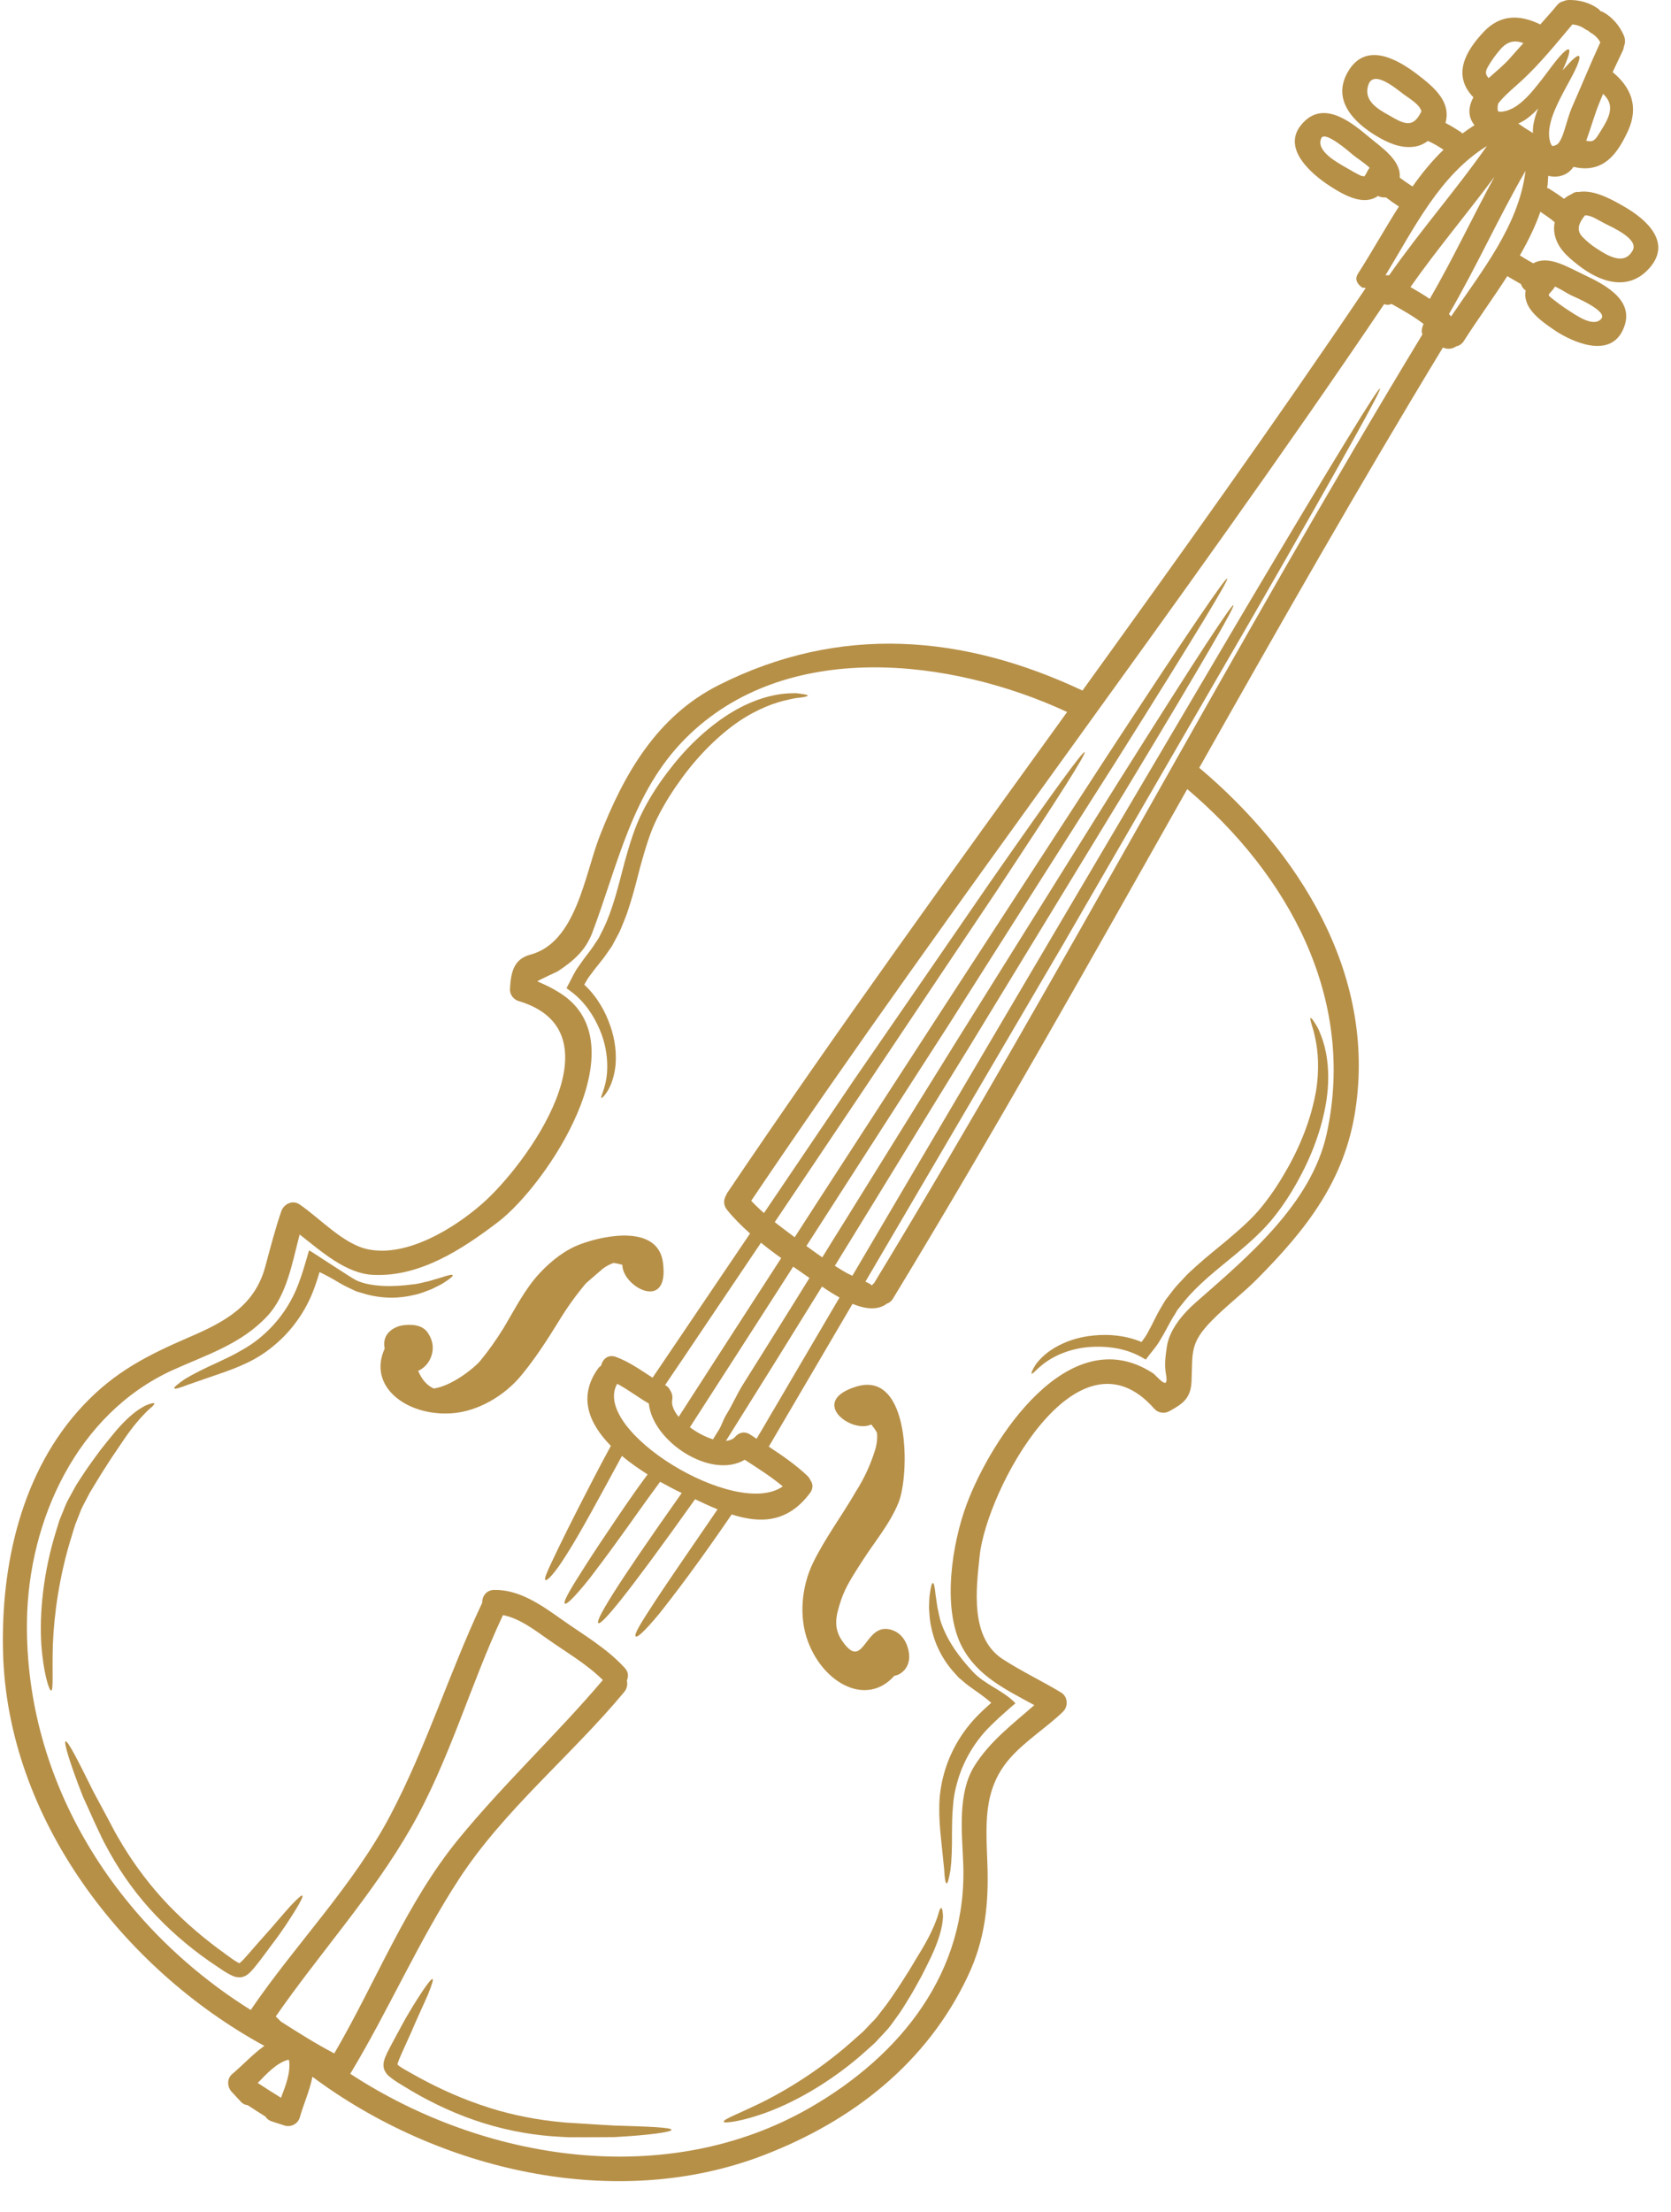 <?xml version="1.0" encoding="UTF-8" standalone="no"?><svg xmlns="http://www.w3.org/2000/svg" xmlns:xlink="http://www.w3.org/1999/xlink" fill="#b79048" height="121.7" preserveAspectRatio="xMidYMid meet" version="1" viewBox="18.7 4.0 92.0 121.7" width="92" zoomAndPan="magnify"><g id="change1_1"><path d="M 94.004 13.383 C 94.039 13.32 94.074 13.273 94.109 13.234 C 93.82 12.953 93.383 12.688 93.184 12.516 C 93.016 12.375 91.652 11.176 91.449 11.598 C 91.117 12.301 92.344 12.949 92.801 13.215 C 93.082 13.383 93.363 13.543 93.656 13.68 C 93.742 13.684 93.797 13.695 93.82 13.707 C 93.891 13.598 93.953 13.496 94.004 13.383 Z M 96.277 10.773 C 96.613 10.746 96.816 10.418 96.961 10.121 C 96.848 9.746 96.387 9.484 95.992 9.195 C 95.59 8.902 94.301 7.777 94.027 8.699 C 93.773 9.535 94.531 9.992 95.195 10.355 C 95.496 10.523 95.922 10.805 96.277 10.773 Z M 101.84 7.195 C 102.078 6.922 102.328 6.645 102.574 6.371 C 102.113 6.203 101.707 6.246 101.293 6.73 C 101.043 7.02 100.797 7.355 100.609 7.695 C 100.453 7.977 100.496 8.109 100.66 8.297 C 101.059 7.934 101.484 7.598 101.84 7.195 Z M 95.18 19.148 C 96.883 16.711 98.852 14.469 100.566 12.031 C 97.953 13.652 96.555 16.562 94.98 19.148 C 95.043 19.137 95.113 19.137 95.18 19.148 Z M 59.984 75.883 C 60.574 74.977 61.148 74.09 61.711 73.215 C 61.332 72.949 60.961 72.668 60.598 72.371 C 59.859 73.461 59.105 74.594 58.312 75.762 C 57.793 76.531 57.266 77.316 56.727 78.117 C 56.461 78.516 56.188 78.922 55.906 79.332 C 55.773 79.535 55.633 79.738 55.492 79.945 L 55.32 80.203 C 55.461 80.277 55.551 80.379 55.594 80.488 C 55.691 80.629 55.746 80.809 55.711 81.016 C 55.656 81.305 55.805 81.629 56.062 81.949 L 56.117 81.871 L 56.387 81.453 C 56.566 81.176 56.742 80.902 56.918 80.629 C 57.273 80.082 57.621 79.547 57.961 79.012 C 58.652 77.941 59.328 76.898 59.984 75.883 Z M 34.105 119.371 C 34.129 119.387 34.148 119.406 34.168 119.418 C 34.426 118.75 34.707 118.043 34.617 117.352 C 34.602 117.348 34.586 117.332 34.57 117.32 C 33.93 117.496 33.391 118.078 32.891 118.598 C 33.309 118.875 33.738 119.145 34.105 119.371 Z M 57.957 83.188 L 58.012 83.094 L 58.266 82.688 C 58.434 82.418 58.523 82.094 58.691 81.824 C 59.027 81.285 59.273 80.699 59.602 80.176 C 60.266 79.125 60.906 78.094 61.535 77.09 C 62.129 76.141 62.707 75.215 63.266 74.309 C 62.977 74.105 62.672 73.898 62.371 73.688 C 60.598 76.449 58.703 79.395 56.684 82.523 C 57.074 82.816 57.527 83.055 57.957 83.188 Z M 102.293 10.797 C 102.555 10.98 102.824 11.156 103.098 11.32 C 103.09 11.129 103.105 10.93 103.145 10.746 C 103.203 10.461 103.289 10.203 103.391 9.965 C 103.215 10.156 103.016 10.34 102.781 10.516 C 102.633 10.625 102.469 10.719 102.293 10.797 Z M 96.355 19.793 C 96.715 20 97.074 20.211 97.418 20.445 C 98.695 18.246 99.77 15.945 100.984 13.719 C 99.469 15.762 97.82 17.707 96.355 19.793 Z M 43.941 105.184 C 46.441 102.133 49.336 99.441 51.891 96.43 C 50.996 95.547 49.902 94.918 48.879 94.199 C 48.133 93.676 47.305 93.035 46.391 92.859 C 44.59 96.691 43.438 100.891 41.324 104.566 C 39.199 108.273 36.312 111.441 33.883 114.938 C 33.973 115.031 34.07 115.129 34.168 115.223 C 35.133 115.836 36.09 116.445 37.105 116.973 C 39.387 113.066 41.066 108.695 43.941 105.184 Z M 104.461 11.926 C 104.582 11.801 104.691 11.594 104.793 11.277 C 104.953 10.801 105.074 10.285 105.281 9.824 C 105.801 8.66 106.273 7.484 106.809 6.328 C 106.68 6.105 106.512 5.93 106.273 5.797 C 106.223 5.77 106.18 5.73 106.137 5.684 C 106.082 5.672 106.031 5.645 105.984 5.609 C 105.758 5.449 105.527 5.367 105.27 5.344 C 104.395 6.383 103.5 7.492 102.508 8.41 C 102.113 8.777 101.68 9.121 101.328 9.523 C 101.266 9.594 101.223 9.652 101.18 9.707 C 101.176 9.762 101.16 9.812 101.156 9.867 L 101.152 9.992 C 101.156 10.031 101.168 10.059 101.168 10.09 C 101.195 10.137 101.195 10.137 101.211 10.137 C 101.211 10.137 101.223 10.137 101.23 10.133 C 101.242 10.137 101.23 10.141 101.254 10.145 L 101.355 10.145 L 101.434 10.141 L 101.438 10.141 L 101.445 10.137 L 101.641 10.098 C 101.844 10.027 102.055 9.941 102.262 9.781 C 102.676 9.484 103.027 9.078 103.332 8.695 C 103.645 8.312 103.91 7.945 104.148 7.633 C 104.609 7.016 104.969 6.66 105.074 6.723 C 105.168 6.793 105.031 7.211 104.734 7.871 C 105.211 7.324 105.527 7.023 105.629 7.082 C 105.738 7.148 105.562 7.625 105.191 8.305 C 105.008 8.648 104.785 9.043 104.566 9.484 C 104.352 9.922 104.125 10.414 104.031 10.918 C 103.973 11.168 103.98 11.402 104 11.613 L 104.039 11.762 L 104.043 11.805 L 104.047 11.812 L 104.047 11.82 L 104.078 11.891 L 104.121 11.984 C 104.137 12 104.133 11.992 104.141 11.996 C 104.141 12.008 104.145 12.016 104.152 12.016 C 104.152 12.035 104.152 12.035 104.207 12.035 C 104.234 12.023 104.266 12.023 104.301 12.008 L 104.414 11.957 C 104.426 11.949 104.441 11.934 104.461 11.926 Z M 98.59 21.414 C 100.27 18.914 102.316 16.434 102.691 13.398 C 101.199 15.977 99.98 18.703 98.473 21.281 C 98.477 21.281 98.48 21.285 98.488 21.289 C 98.531 21.328 98.559 21.371 98.59 21.414 Z M 60.355 83.156 L 60.473 82.957 L 60.781 82.438 C 60.98 82.09 61.18 81.75 61.383 81.41 C 61.781 80.73 62.176 80.055 62.57 79.387 C 63.352 78.055 64.121 76.75 64.867 75.477 C 64.887 75.445 64.902 75.418 64.922 75.387 C 64.574 75.191 64.242 74.98 63.957 74.781 C 62.316 77.438 60.559 80.262 58.668 83.273 C 58.855 83.254 59.023 83.199 59.141 83.086 C 59.148 83.082 59.152 83.078 59.152 83.078 C 59.344 82.832 59.668 82.707 60.004 82.926 C 60.117 83.004 60.238 83.078 60.355 83.156 Z M 61.797 85.777 C 61.145 85.234 60.422 84.777 59.703 84.312 C 57.844 85.414 54.633 83.312 54.422 81.219 C 53.828 80.879 53.281 80.445 52.68 80.133 C 51.219 82.691 59.223 87.602 61.797 85.777 Z M 66.688 74.734 C 66.73 74.676 66.777 74.633 66.824 74.594 C 77.262 57.418 86.594 39.578 97.016 22.395 C 96.945 22.258 96.977 22.043 97.078 21.824 C 96.531 21.402 95.922 21.062 95.316 20.723 C 95.191 20.777 95.055 20.789 94.906 20.734 C 83.641 37.418 71.324 53.383 60.059 70.062 C 60.277 70.297 60.516 70.523 60.762 70.738 C 62.59 68.035 64.246 65.59 65.738 63.383 C 68.855 58.867 71.277 55.348 73.129 52.656 C 74.992 49.984 76.293 48.145 77.137 46.988 C 77.98 45.828 78.371 45.352 78.418 45.379 C 78.461 45.414 78.156 45.961 77.387 47.176 C 76.621 48.387 75.387 50.273 73.59 52.992 C 71.777 55.695 69.398 59.242 66.355 63.797 C 64.855 66.027 63.195 68.504 61.355 71.238 C 61.723 71.527 62.09 71.801 62.453 72.07 C 62.898 71.383 63.336 70.707 63.762 70.043 C 66.172 66.332 68.34 62.98 70.301 59.965 C 74.227 53.926 77.289 49.223 79.625 45.633 C 81.977 42.047 83.609 39.582 84.672 38.02 C 85.734 36.461 86.219 35.801 86.266 35.832 C 86.312 35.859 85.918 36.574 84.938 38.188 C 83.957 39.797 82.402 42.312 80.113 45.938 C 77.809 49.555 74.797 54.297 70.934 60.379 C 68.625 63.953 66.031 67.996 63.098 72.551 C 63.391 72.762 63.676 72.973 63.973 73.176 C 64.363 72.535 64.758 71.91 65.145 71.289 C 67.434 67.598 69.508 64.27 71.371 61.266 C 75.117 55.277 78.035 50.602 80.266 47.031 C 82.508 43.473 84.066 41.023 85.082 39.469 C 86.098 37.922 86.559 37.27 86.605 37.297 C 86.652 37.328 86.281 38.039 85.352 39.637 C 84.418 41.242 82.938 43.734 80.758 47.34 C 78.566 50.926 75.703 55.637 72.023 61.668 C 69.844 65.191 67.422 69.168 64.664 73.641 C 64.879 73.781 65.098 73.91 65.32 74.039 C 65.398 74.082 65.508 74.129 65.629 74.188 C 66.852 72.105 68.035 70.102 69.164 68.184 C 71.898 63.543 74.363 59.359 76.59 55.586 C 81.039 48.043 84.512 42.16 87.164 37.672 C 89.824 33.188 91.68 30.102 92.883 28.145 C 93.48 27.164 93.918 26.465 94.211 26.016 C 94.504 25.566 94.652 25.367 94.68 25.375 C 94.699 25.391 94.602 25.617 94.355 26.086 C 94.109 26.559 93.715 27.281 93.156 28.285 C 92.047 30.285 90.27 33.414 87.664 37.941 C 85.043 42.457 81.621 48.371 77.227 55.965 C 74.102 61.289 70.492 67.441 66.348 74.512 C 66.562 74.613 66.719 74.695 66.688 74.734 Z M 106.031 11.738 C 106.348 11.828 106.488 11.762 106.707 11.406 C 106.91 11.078 107.141 10.738 107.27 10.371 C 107.449 9.832 107.297 9.484 106.961 9.164 C 106.77 9.609 106.59 10.062 106.445 10.516 C 106.309 10.926 106.18 11.34 106.031 11.738 Z M 106.629 17.688 C 107.199 18.059 108.133 18.641 108.594 17.77 C 108.93 17.133 107.441 16.496 107.008 16.273 C 106.625 16.074 106.281 15.828 105.961 15.852 C 105.664 16.223 105.434 16.641 105.836 17.043 C 106.074 17.285 106.332 17.504 106.629 17.688 Z M 106.863 21.535 C 107.227 21.109 105.426 20.352 105.191 20.242 C 104.977 20.141 104.625 19.898 104.309 19.766 C 104.285 19.812 104.254 19.859 104.219 19.906 C 103.934 20.273 103.852 20.184 104.199 20.457 C 104.469 20.672 104.746 20.875 105.031 21.059 C 105.422 21.301 106.426 22.055 106.863 21.535 Z M 63.297 119.957 C 68.309 117.074 71.988 112.48 71.73 106.477 C 71.664 104.82 71.414 102.645 72.352 101.152 C 73.211 99.785 74.457 98.855 75.645 97.812 C 74.094 96.957 72.508 96.23 71.648 94.57 C 70.555 92.441 71.121 88.906 71.922 86.758 C 73.262 83.172 77.547 76.551 82.168 79.543 C 82.391 79.688 83.066 80.602 82.902 79.656 C 82.797 79.07 82.863 78.652 82.949 78.059 C 83.09 77.141 83.848 76.258 84.531 75.66 C 87.375 73.164 90.898 70.242 91.746 66.367 C 93.375 58.879 89.594 52.094 84.066 47.414 C 78.758 56.809 73.473 66.223 67.867 75.441 C 67.781 75.586 67.664 75.676 67.535 75.719 C 67.027 76.109 66.332 76.02 65.637 75.734 C 64.168 78.238 62.633 80.859 61.027 83.59 C 61.77 84.078 62.5 84.578 63.152 85.195 C 63.23 85.273 63.285 85.352 63.316 85.434 C 63.457 85.621 63.488 85.875 63.305 86.129 C 62.066 87.801 60.547 87.82 58.984 87.32 C 57.191 89.945 55.84 91.723 55 92.777 C 54.133 93.824 53.773 94.109 53.699 94.027 C 53.617 93.945 53.816 93.547 54.543 92.441 C 55.242 91.344 56.469 89.582 58.207 87.039 C 57.789 86.871 57.379 86.676 56.969 86.484 C 53.133 91.875 51.809 93.43 51.641 93.297 C 51.473 93.164 52.461 91.473 56.234 86.141 C 55.875 85.973 55.473 85.762 55.043 85.523 C 54.156 86.723 53.406 87.805 52.777 88.668 C 52.105 89.598 51.566 90.316 51.148 90.859 C 50.273 91.949 49.879 92.297 49.797 92.223 C 49.715 92.145 49.949 91.672 50.68 90.531 C 51.043 89.953 51.531 89.195 52.176 88.246 C 52.762 87.375 53.441 86.348 54.355 85.117 C 53.871 84.812 53.387 84.473 52.941 84.102 C 52.285 85.312 51.719 86.352 51.238 87.223 C 50.691 88.207 50.281 88.914 49.922 89.48 C 49.215 90.621 48.801 91.004 48.727 90.926 C 48.645 90.844 48.832 90.445 49.414 89.23 C 49.703 88.633 50.074 87.879 50.586 86.879 C 51.066 85.945 51.641 84.816 52.332 83.547 C 51.141 82.336 50.504 80.871 51.621 79.301 C 51.672 79.23 51.73 79.176 51.797 79.133 C 51.871 78.785 52.176 78.496 52.605 78.652 C 53.348 78.922 53.973 79.379 54.629 79.797 C 56.562 76.945 58.348 74.305 59.996 71.863 C 59.531 71.453 59.094 71.016 58.723 70.555 C 58.516 70.297 58.535 69.996 58.672 69.77 C 58.691 69.723 58.715 69.668 58.746 69.621 C 64.789 60.668 71.129 51.926 77.453 43.172 C 71.082 40.215 61.949 39.098 56.438 44.629 C 53.492 47.586 52.73 51.559 51.312 55.309 C 50.938 56.301 50.262 56.875 49.41 57.438 C 49.383 57.461 48.234 57.973 48.293 57.996 C 48.812 58.223 49.066 58.34 49.539 58.637 C 53.988 61.453 48.781 69.211 46.117 71.234 C 44.16 72.727 41.824 74.258 39.262 74.141 C 37.746 74.074 36.414 72.867 35.199 71.918 C 34.789 73.469 34.496 75.254 33.418 76.406 C 31.973 77.957 30.086 78.527 28.199 79.383 C 22.949 81.777 20.258 87.625 20.184 93.215 C 20.078 102.062 25.117 109.969 32.504 114.582 C 34.965 110.969 38.152 107.746 40.195 103.863 C 42.172 100.109 43.438 96.023 45.246 92.184 C 45.238 91.84 45.465 91.477 45.906 91.473 C 47.285 91.445 48.5 92.301 49.586 93.07 C 50.793 93.93 52.086 94.656 53.098 95.766 C 53.305 95.988 53.312 96.246 53.211 96.457 C 53.262 96.66 53.23 96.891 53.066 97.09 C 50.168 100.578 46.465 103.562 43.98 107.367 C 41.734 110.805 40.102 114.586 37.984 118.094 C 45.375 122.922 55.418 124.488 63.297 119.957 Z M 71.98 112.734 C 69.715 117.512 65.645 120.68 60.773 122.562 C 52.578 125.727 42.797 123.398 35.902 118.258 C 35.754 119.016 35.414 119.758 35.207 120.492 C 35.105 120.848 34.727 121.043 34.379 120.945 C 34.145 120.875 33.918 120.789 33.684 120.719 C 33.512 120.668 33.387 120.57 33.316 120.449 C 33.012 120.258 32.672 120.043 32.336 119.82 C 32.195 119.805 32.051 119.742 31.934 119.602 C 31.77 119.418 31.594 119.242 31.434 119.062 C 31.207 118.793 31.191 118.363 31.473 118.117 C 32.094 117.594 32.625 117.004 33.254 116.559 C 25.434 112.297 19.102 104.016 18.867 94.902 C 18.742 90.09 19.879 84.945 23.27 81.332 C 25.016 79.473 26.805 78.566 29.121 77.566 C 31.027 76.746 32.703 75.871 33.297 73.715 C 33.578 72.68 33.84 71.648 34.191 70.629 C 34.332 70.238 34.809 70.004 35.184 70.258 C 36.301 71.008 37.602 72.457 38.965 72.734 C 41.102 73.172 43.672 71.598 45.219 70.25 C 47.758 68.043 52.941 60.762 47.25 59.074 C 46.969 58.992 46.758 58.707 46.777 58.414 C 46.824 57.57 46.945 56.773 47.895 56.523 C 50.422 55.859 50.891 52.129 51.707 50.031 C 53.039 46.605 54.855 43.414 58.266 41.695 C 64.941 38.328 71.742 38.906 78.297 41.992 C 83.559 34.699 88.816 27.371 93.887 19.855 C 93.879 19.852 93.875 19.848 93.875 19.848 C 93.816 19.812 93.723 19.852 93.68 19.809 C 93.438 19.625 93.258 19.379 93.469 19.051 C 94.238 17.852 94.945 16.578 95.719 15.363 C 95.473 15.203 95.238 15.039 95.004 14.859 C 94.855 14.879 94.703 14.848 94.57 14.781 C 93.809 15.316 92.809 14.816 91.906 14.227 C 90.949 13.605 89.273 12.207 90.32 10.895 C 91.441 9.488 92.934 10.578 93.992 11.473 C 94.766 12.121 95.844 12.805 95.766 13.773 C 95.992 13.945 96.227 14.102 96.469 14.262 C 96.984 13.535 97.539 12.852 98.176 12.238 C 97.902 12.059 97.629 11.887 97.328 11.762 C 97.32 11.766 97.32 11.758 97.316 11.754 C 97.07 11.934 96.793 12.059 96.461 12.082 C 95.762 12.148 95.082 11.844 94.492 11.488 C 93.238 10.742 92.016 9.504 92.906 7.961 C 93.852 6.312 95.523 7.176 96.699 8.066 C 97.719 8.84 98.594 9.613 98.285 10.766 C 98.574 10.914 98.844 11.082 99.125 11.262 C 99.156 11.289 99.191 11.316 99.219 11.344 C 99.43 11.184 99.652 11.031 99.879 10.887 C 99.555 10.473 99.488 9.984 99.82 9.352 C 99.82 9.352 99.816 9.348 99.812 9.344 C 98.645 8.129 99.383 6.812 100.395 5.746 C 101.32 4.77 102.395 4.805 103.504 5.344 C 103.82 4.992 104.133 4.641 104.434 4.277 C 104.535 4.156 104.648 4.094 104.762 4.074 C 104.852 4.031 104.949 4.008 105.051 4 C 105.629 3.984 106.223 4.141 106.688 4.48 C 106.742 4.516 106.781 4.566 106.816 4.613 C 106.871 4.629 106.93 4.641 106.977 4.672 C 107.484 4.953 107.875 5.426 108.105 5.957 C 108.188 6.156 108.188 6.375 108.109 6.551 C 108.102 6.633 108.074 6.73 108.031 6.816 C 107.859 7.18 107.664 7.586 107.488 7.969 C 108.504 8.801 108.934 9.871 108.34 11.188 C 108.203 11.48 108.062 11.762 107.898 12.02 C 107.352 12.895 106.594 13.484 105.328 13.18 C 105.043 13.629 104.473 13.816 103.945 13.672 C 103.91 13.93 103.938 14.078 103.879 14.332 C 103.93 14.352 103.98 14.379 104.035 14.41 C 104.305 14.578 104.559 14.75 104.809 14.938 C 104.949 14.824 105.09 14.738 105.234 14.676 C 105.359 14.578 105.488 14.547 105.613 14.562 C 106.391 14.438 107.242 14.855 108.098 15.352 C 109.34 16.062 110.789 17.34 109.488 18.777 C 108.324 20.062 106.762 19.516 105.566 18.566 C 104.961 18.094 104.395 17.59 104.277 16.793 C 104.25 16.594 104.258 16.41 104.297 16.227 C 104.078 16.035 103.723 15.793 103.508 15.652 C 103.215 16.488 102.824 17.281 102.379 18.051 C 102.383 18.055 102.383 18.055 102.391 18.059 C 102.773 18.297 102.906 18.375 103.117 18.488 C 103.945 18.02 104.984 18.68 105.895 19.109 C 107.141 19.695 108.836 20.59 108.02 22.215 C 107.27 23.703 105.289 22.828 104.324 22.191 C 103.438 21.598 102.523 20.91 102.699 19.984 C 102.578 19.898 102.484 19.777 102.438 19.629 C 102.145 19.469 101.715 19.207 101.688 19.191 C 100.914 20.398 100.059 21.566 99.293 22.762 C 99.184 22.938 99.027 23.027 98.871 23.055 C 98.672 23.195 98.41 23.238 98.141 23.121 C 93.516 30.738 89.109 38.48 84.727 46.242 C 90.18 50.832 94.461 57.531 93.328 65.039 C 92.742 68.938 90.645 71.613 87.926 74.355 C 87.133 75.156 86.219 75.84 85.43 76.645 C 84.176 77.914 84.375 78.426 84.301 80.008 C 84.258 80.926 83.836 81.23 83.059 81.652 C 82.797 81.785 82.453 81.734 82.254 81.508 C 77.984 76.637 73 86.035 72.637 89.605 C 72.441 91.445 72.098 94.109 73.914 95.285 C 74.949 95.957 76.066 96.48 77.125 97.121 C 77.496 97.348 77.527 97.883 77.219 98.18 C 76.285 99.078 75.094 99.812 74.254 100.793 C 72.797 102.5 72.992 104.453 73.062 106.516 C 73.145 108.727 72.945 110.707 71.98 112.734" fill="inherit"/><path d="M 68.68 114.043 C 68.539 114.273 68.398 114.508 68.238 114.742 C 68.066 114.977 67.895 115.215 67.723 115.453 C 67.543 115.691 67.32 115.902 67.109 116.137 C 67 116.25 66.91 116.367 66.777 116.477 C 66.668 116.578 66.555 116.676 66.438 116.781 C 64.609 118.445 62.609 119.566 61.098 120.148 C 59.574 120.73 58.57 120.832 58.543 120.734 C 58.504 120.59 59.438 120.273 60.84 119.57 C 62.23 118.859 64.07 117.719 65.844 116.105 C 65.953 116.008 66.07 115.902 66.184 115.805 C 66.281 115.723 66.375 115.605 66.473 115.508 C 66.66 115.297 66.871 115.121 67.035 114.898 C 67.207 114.676 67.367 114.465 67.531 114.254 C 67.688 114.035 67.84 113.816 67.98 113.605 C 68.266 113.191 68.547 112.73 68.781 112.367 C 69.023 111.965 69.242 111.594 69.449 111.258 C 69.852 110.586 70.117 110.012 70.254 109.625 C 70.336 109.43 70.371 109.254 70.41 109.141 C 70.453 109.027 70.488 108.969 70.52 108.969 C 70.551 108.977 70.578 109.035 70.594 109.16 C 70.609 109.273 70.637 109.441 70.598 109.684 C 70.547 110.168 70.355 110.809 70.016 111.547 C 69.848 111.914 69.641 112.316 69.434 112.727 C 69.191 113.164 68.973 113.578 68.68 114.043" fill="inherit"/><path d="M 71.031 106.875 C 70.949 107.363 70.875 107.625 70.816 107.617 C 70.754 107.617 70.707 107.344 70.684 106.863 C 70.633 106.387 70.566 105.691 70.477 104.84 C 70.441 104.402 70.402 103.918 70.414 103.387 C 70.414 102.863 70.5 102.234 70.641 101.707 C 70.941 100.523 71.598 99.301 72.59 98.324 C 72.816 98.094 73.047 97.887 73.277 97.684 C 73.004 97.449 72.715 97.23 72.387 97.004 C 72.148 96.84 71.93 96.68 71.738 96.512 L 71.594 96.387 L 71.52 96.328 L 71.504 96.312 L 71.465 96.281 C 71.461 96.273 71.426 96.234 71.426 96.234 C 71.332 96.133 71.25 96.035 71.16 95.938 C 70.469 95.141 70.105 94.242 69.965 93.492 C 69.875 93.117 69.875 92.77 69.848 92.473 C 69.859 92.176 69.859 91.914 69.891 91.711 C 69.945 91.312 70 91.09 70.062 91.09 C 70.117 91.094 70.168 91.316 70.207 91.719 C 70.234 91.914 70.273 92.152 70.312 92.434 C 70.379 92.703 70.418 93.02 70.539 93.348 C 70.91 94.355 71.516 95.164 72.234 95.945 C 72.922 96.695 73.918 96.984 74.609 97.707 C 74.488 97.812 74.363 97.918 74.242 98.023 C 73.902 98.32 73.555 98.633 73.23 98.957 C 72.336 99.836 71.754 100.891 71.445 101.91 C 71.273 102.484 71.195 102.934 71.164 103.426 C 71.117 103.914 71.121 104.379 71.113 104.809 C 71.121 105.668 71.094 106.387 71.031 106.875" fill="inherit"/><path d="M 90.363 68.582 C 89.961 69.355 89.469 70.168 88.875 70.914 C 88.27 71.691 87.512 72.352 86.75 72.992 C 85.672 73.879 84.664 74.66 83.906 75.594 C 83.809 75.719 83.711 75.836 83.613 75.961 L 83.539 76.051 C 83.539 76.051 83.508 76.102 83.492 76.125 L 83.387 76.309 C 83.234 76.539 83.09 76.801 82.953 77.062 C 82.824 77.316 82.656 77.586 82.508 77.84 C 82.352 78.094 82.141 78.332 81.961 78.566 L 81.785 78.801 L 81.5 78.641 C 80.684 78.195 79.766 78.07 78.98 78.094 C 78.188 78.109 77.508 78.305 76.992 78.535 C 75.953 79.004 75.59 79.633 75.496 79.574 C 75.469 79.559 75.523 79.391 75.699 79.109 C 75.891 78.828 76.238 78.461 76.781 78.141 C 77.324 77.82 78.062 77.547 78.938 77.473 C 79.727 77.398 80.633 77.453 81.551 77.832 C 81.645 77.703 81.742 77.57 81.832 77.426 C 81.961 77.18 82.094 76.953 82.223 76.68 C 82.355 76.418 82.492 76.145 82.664 75.863 L 82.789 75.652 C 82.816 75.605 82.816 75.602 82.867 75.527 L 82.938 75.434 C 83.031 75.312 83.129 75.188 83.223 75.062 C 83.398 74.816 83.645 74.566 83.879 74.316 C 84.113 74.055 84.363 73.84 84.613 73.613 C 85.117 73.16 85.648 72.738 86.176 72.301 C 86.918 71.672 87.637 71.059 88.188 70.367 C 88.762 69.656 89.223 68.926 89.633 68.191 C 90.449 66.727 90.934 65.289 91.152 64.051 C 91.355 62.812 91.262 61.789 91.109 61.102 C 91.066 60.93 91.043 60.77 90.996 60.641 C 90.961 60.512 90.922 60.402 90.898 60.309 C 90.844 60.125 90.828 60.02 90.855 60.008 C 90.883 59.992 90.953 60.066 91.059 60.234 C 91.113 60.312 91.176 60.414 91.25 60.543 C 91.32 60.672 91.371 60.828 91.445 61.004 C 91.719 61.695 91.922 62.797 91.781 64.137 C 91.637 65.469 91.176 67.02 90.363 68.582" fill="inherit"/><path d="M 55.672 121.176 C 55.688 121.293 54.473 121.473 52.5 121.578 C 52.012 121.582 51.477 121.586 50.898 121.586 C 50.609 121.586 50.316 121.582 50.008 121.586 C 49.68 121.574 49.371 121.547 49.035 121.527 C 47.719 121.422 46.273 121.145 44.832 120.648 C 43.395 120.152 42.051 119.473 40.969 118.801 C 40.672 118.617 40.426 118.488 40.113 118.223 C 40.074 118.18 40.035 118.156 39.996 118.105 C 39.957 118.051 39.914 117.984 39.883 117.922 C 39.812 117.809 39.801 117.602 39.82 117.492 C 39.863 117.25 39.941 117.117 40 116.973 C 40.258 116.453 40.527 115.98 40.758 115.547 C 41.223 114.668 41.656 114.012 41.957 113.551 C 42.266 113.094 42.461 112.852 42.516 112.883 C 42.566 112.914 42.477 113.207 42.27 113.715 C 42.055 114.223 41.707 114.941 41.332 115.828 C 41.137 116.273 40.906 116.75 40.684 117.277 C 40.633 117.398 40.586 117.531 40.586 117.586 C 40.59 117.586 40.594 117.59 40.594 117.594 C 40.602 117.605 40.633 117.621 40.645 117.641 C 40.805 117.766 41.113 117.938 41.375 118.082 C 42.512 118.727 43.734 119.312 45.125 119.793 C 46.496 120.273 47.859 120.555 49.117 120.703 C 49.43 120.73 49.746 120.777 50.031 120.789 C 50.332 120.809 50.633 120.824 50.922 120.844 C 51.496 120.883 52.027 120.914 52.52 120.941 C 54.457 120.996 55.664 121.047 55.672 121.176" fill="inherit"/><path d="M 68.715 94.781 C 68.832 95.285 68.719 95.781 68.266 96.074 C 68.168 96.141 68.051 96.176 67.938 96.199 C 66.426 97.895 64.082 96.648 63.203 94.363 C 62.664 92.988 62.828 91.285 63.465 89.977 C 64.145 88.59 65.055 87.391 65.82 86.062 C 66.273 85.352 66.629 84.586 66.879 83.777 C 66.984 83.434 67.012 83.117 66.984 82.824 C 66.898 82.668 66.789 82.52 66.668 82.371 C 65.57 82.895 63.191 81.098 65.848 80.285 C 68.836 79.375 68.789 85.125 68.172 86.664 C 67.695 87.848 66.828 88.852 66.152 89.918 C 65.734 90.574 65.258 91.273 65.012 92.016 C 64.727 92.879 64.547 93.535 65.086 94.305 C 66.297 96.027 66.277 93.176 67.801 93.676 C 68.305 93.84 68.602 94.277 68.715 94.781" fill="inherit"/><path d="M 31.875 112.012 L 31.879 112.008 C 31.879 112.008 31.879 112.008 31.883 112.012 C 31.926 111.984 32.031 111.883 32.121 111.789 C 32.504 111.367 32.84 110.961 33.168 110.602 C 33.816 109.883 34.32 109.266 34.691 108.863 C 35.066 108.465 35.293 108.258 35.344 108.289 C 35.395 108.328 35.262 108.605 34.973 109.078 C 34.68 109.543 34.266 110.211 33.66 110.996 C 33.363 111.391 33.051 111.836 32.68 112.281 C 32.574 112.398 32.484 112.523 32.285 112.664 C 32.191 112.727 31.996 112.805 31.871 112.785 C 31.797 112.785 31.719 112.777 31.652 112.758 C 31.594 112.746 31.555 112.723 31.504 112.703 C 31.129 112.535 30.906 112.359 30.617 112.168 C 29.555 111.469 28.375 110.527 27.328 109.43 C 26.266 108.328 25.414 107.129 24.77 105.98 C 24.613 105.688 24.453 105.418 24.312 105.121 C 24.18 104.848 24.055 104.574 23.93 104.312 C 23.699 103.789 23.473 103.305 23.27 102.855 C 22.547 101.016 22.199 99.844 22.309 99.805 C 22.434 99.758 22.984 100.836 23.844 102.574 C 24.074 103.008 24.328 103.473 24.602 103.984 C 24.738 104.238 24.875 104.5 25.02 104.773 C 25.152 105.02 25.324 105.289 25.48 105.562 C 26.141 106.641 26.969 107.762 27.977 108.812 C 28.992 109.867 30.035 110.73 31.105 111.5 C 31.34 111.672 31.625 111.883 31.805 111.977 C 31.832 111.984 31.859 112 31.867 112.008 C 31.871 112.004 31.871 112.012 31.871 112.012 C 31.875 112.004 31.863 112.023 31.875 112.012" fill="inherit"/><path d="M 31.879 112.008 L 31.875 112.012 L 31.871 112.012 Z M 31.879 112.008" fill="inherit"/><path d="M 55.199 73.453 C 55.578 76.223 52.961 74.801 52.965 73.586 C 52.801 73.539 52.633 73.504 52.477 73.484 C 52.285 73.551 52.094 73.652 51.906 73.785 C 51.594 74.055 51.277 74.328 50.965 74.598 C 50.414 75.25 49.922 75.938 49.48 76.664 C 48.832 77.711 48.188 78.715 47.406 79.664 C 46.484 80.785 45.008 81.668 43.535 81.758 C 41.102 81.91 38.926 80.297 39.879 78.195 C 39.848 78.035 39.836 77.871 39.879 77.715 C 39.98 77.266 40.441 76.977 40.875 76.914 C 41.34 76.852 41.93 76.875 42.234 77.297 C 42.5 77.672 42.602 78.102 42.469 78.547 C 42.34 78.977 42.059 79.266 41.723 79.422 C 41.93 79.91 42.215 80.23 42.582 80.391 C 43.57 80.254 44.793 79.277 45.129 78.883 C 45.605 78.309 46.031 77.699 46.426 77.062 C 47.039 76.043 47.602 74.902 48.43 74.027 C 49.062 73.355 49.824 72.75 50.703 72.434 C 52.035 71.945 54.918 71.387 55.199 73.453" fill="inherit"/><path d="M 52.152 64.023 C 51.977 64.305 51.848 64.418 51.812 64.406 C 51.723 64.348 52.152 63.754 52.133 62.613 C 52.129 62.047 52.023 61.352 51.707 60.621 C 51.398 59.898 50.898 59.117 50.152 58.562 L 49.891 58.367 L 50.027 58.105 C 50.164 57.848 50.297 57.559 50.457 57.309 C 50.633 57.07 50.805 56.801 50.98 56.578 C 51.164 56.348 51.34 56.109 51.488 55.871 L 51.609 55.695 C 51.625 55.672 51.656 55.621 51.656 55.621 L 51.707 55.523 C 51.777 55.387 51.848 55.246 51.918 55.102 C 52.445 54.023 52.734 52.777 53.09 51.43 C 53.359 50.469 53.641 49.504 54.094 48.625 C 54.523 47.777 55.055 46.988 55.59 46.305 C 56.664 44.91 57.883 43.848 59.035 43.16 C 60.195 42.469 61.281 42.199 62.027 42.152 C 62.211 42.148 62.379 42.133 62.52 42.137 C 62.66 42.152 62.785 42.164 62.879 42.184 C 63.078 42.211 63.172 42.238 63.172 42.27 C 63.172 42.301 63.07 42.332 62.879 42.363 C 62.785 42.375 62.668 42.391 62.535 42.406 C 62.402 42.422 62.246 42.465 62.074 42.5 C 61.387 42.645 60.418 42.988 59.375 43.691 C 58.34 44.402 57.238 45.449 56.246 46.801 C 55.75 47.48 55.281 48.207 54.875 49.027 C 54.48 49.816 54.219 50.723 53.957 51.664 C 53.785 52.32 53.625 52.98 53.422 53.629 C 53.312 53.949 53.23 54.27 53.09 54.59 C 52.961 54.91 52.84 55.238 52.688 55.5 C 52.613 55.637 52.539 55.777 52.465 55.914 L 52.414 56.016 C 52.371 56.094 52.359 56.094 52.332 56.141 L 52.191 56.34 C 52.008 56.617 51.824 56.852 51.637 57.082 C 51.438 57.316 51.293 57.531 51.121 57.754 C 51.023 57.891 50.949 58.035 50.867 58.172 C 51.594 58.852 52.027 59.656 52.285 60.395 C 52.586 61.223 52.645 62.008 52.586 62.637 C 52.516 63.266 52.328 63.734 52.152 64.023" fill="inherit"/><path d="M 43.625 74.156 C 43.652 74.207 43.477 74.355 43.133 74.574 C 42.965 74.688 42.727 74.789 42.461 74.926 C 42.18 75.027 41.863 75.176 41.488 75.246 C 40.746 75.43 39.773 75.477 38.766 75.18 C 38.641 75.148 38.516 75.105 38.383 75.066 L 38.336 75.051 C 38.324 75.051 38.281 75.031 38.281 75.031 L 38.262 75.023 L 38.172 74.98 L 38 74.898 C 37.77 74.793 37.527 74.668 37.285 74.52 C 36.938 74.312 36.617 74.141 36.293 73.988 C 36.207 74.285 36.113 74.578 36 74.879 C 35.527 76.188 34.691 77.297 33.738 78.066 C 33.32 78.418 32.781 78.758 32.305 78.977 C 31.832 79.207 31.375 79.375 30.965 79.52 C 30.152 79.805 29.492 80.027 29.035 80.188 C 28.594 80.363 28.328 80.438 28.297 80.383 C 28.262 80.328 28.473 80.152 28.879 79.871 C 29.301 79.613 29.941 79.289 30.723 78.938 C 31.113 78.754 31.535 78.559 31.957 78.312 C 32.391 78.074 32.77 77.82 33.219 77.422 C 34.02 76.715 34.73 75.746 35.16 74.562 C 35.32 74.137 35.453 73.691 35.582 73.254 L 35.715 72.789 C 35.727 72.773 38.066 74.324 38.316 74.441 C 39.16 74.832 40.465 74.793 41.379 74.668 C 41.727 74.645 42.027 74.543 42.305 74.488 C 42.574 74.41 42.805 74.344 42.992 74.285 C 43.383 74.156 43.602 74.105 43.625 74.156" fill="inherit"/><path d="M 21.613 94.441 C 21.559 96.004 21.656 96.988 21.516 97.012 C 21.414 97.031 21.086 96.07 20.973 94.449 C 20.871 92.828 21.059 90.547 21.805 88.184 C 21.852 88.043 21.895 87.895 21.938 87.75 C 21.984 87.586 22.051 87.457 22.109 87.305 C 22.23 87.023 22.328 86.727 22.477 86.465 C 22.621 86.203 22.762 85.953 22.898 85.699 C 23.047 85.461 23.203 85.23 23.352 85.004 C 23.652 84.551 23.938 84.176 24.234 83.77 C 24.523 83.41 24.797 83.059 25.059 82.75 C 25.59 82.125 26.09 81.684 26.512 81.441 C 26.715 81.309 26.879 81.262 26.992 81.227 C 27.109 81.191 27.176 81.184 27.195 81.215 C 27.211 81.242 27.168 81.297 27.082 81.383 C 27 81.469 26.852 81.57 26.711 81.727 C 26.418 82.016 26.004 82.5 25.562 83.141 C 25.34 83.469 25.098 83.828 24.836 84.215 C 24.602 84.582 24.305 85.027 24.047 85.461 C 23.914 85.68 23.777 85.902 23.637 86.137 C 23.52 86.367 23.391 86.609 23.262 86.855 C 23.129 87.102 23.059 87.363 22.945 87.617 C 22.898 87.754 22.828 87.887 22.801 88.012 C 22.754 88.152 22.707 88.301 22.668 88.445 C 21.945 90.727 21.676 92.879 21.613 94.441" fill="inherit"/></g></svg>